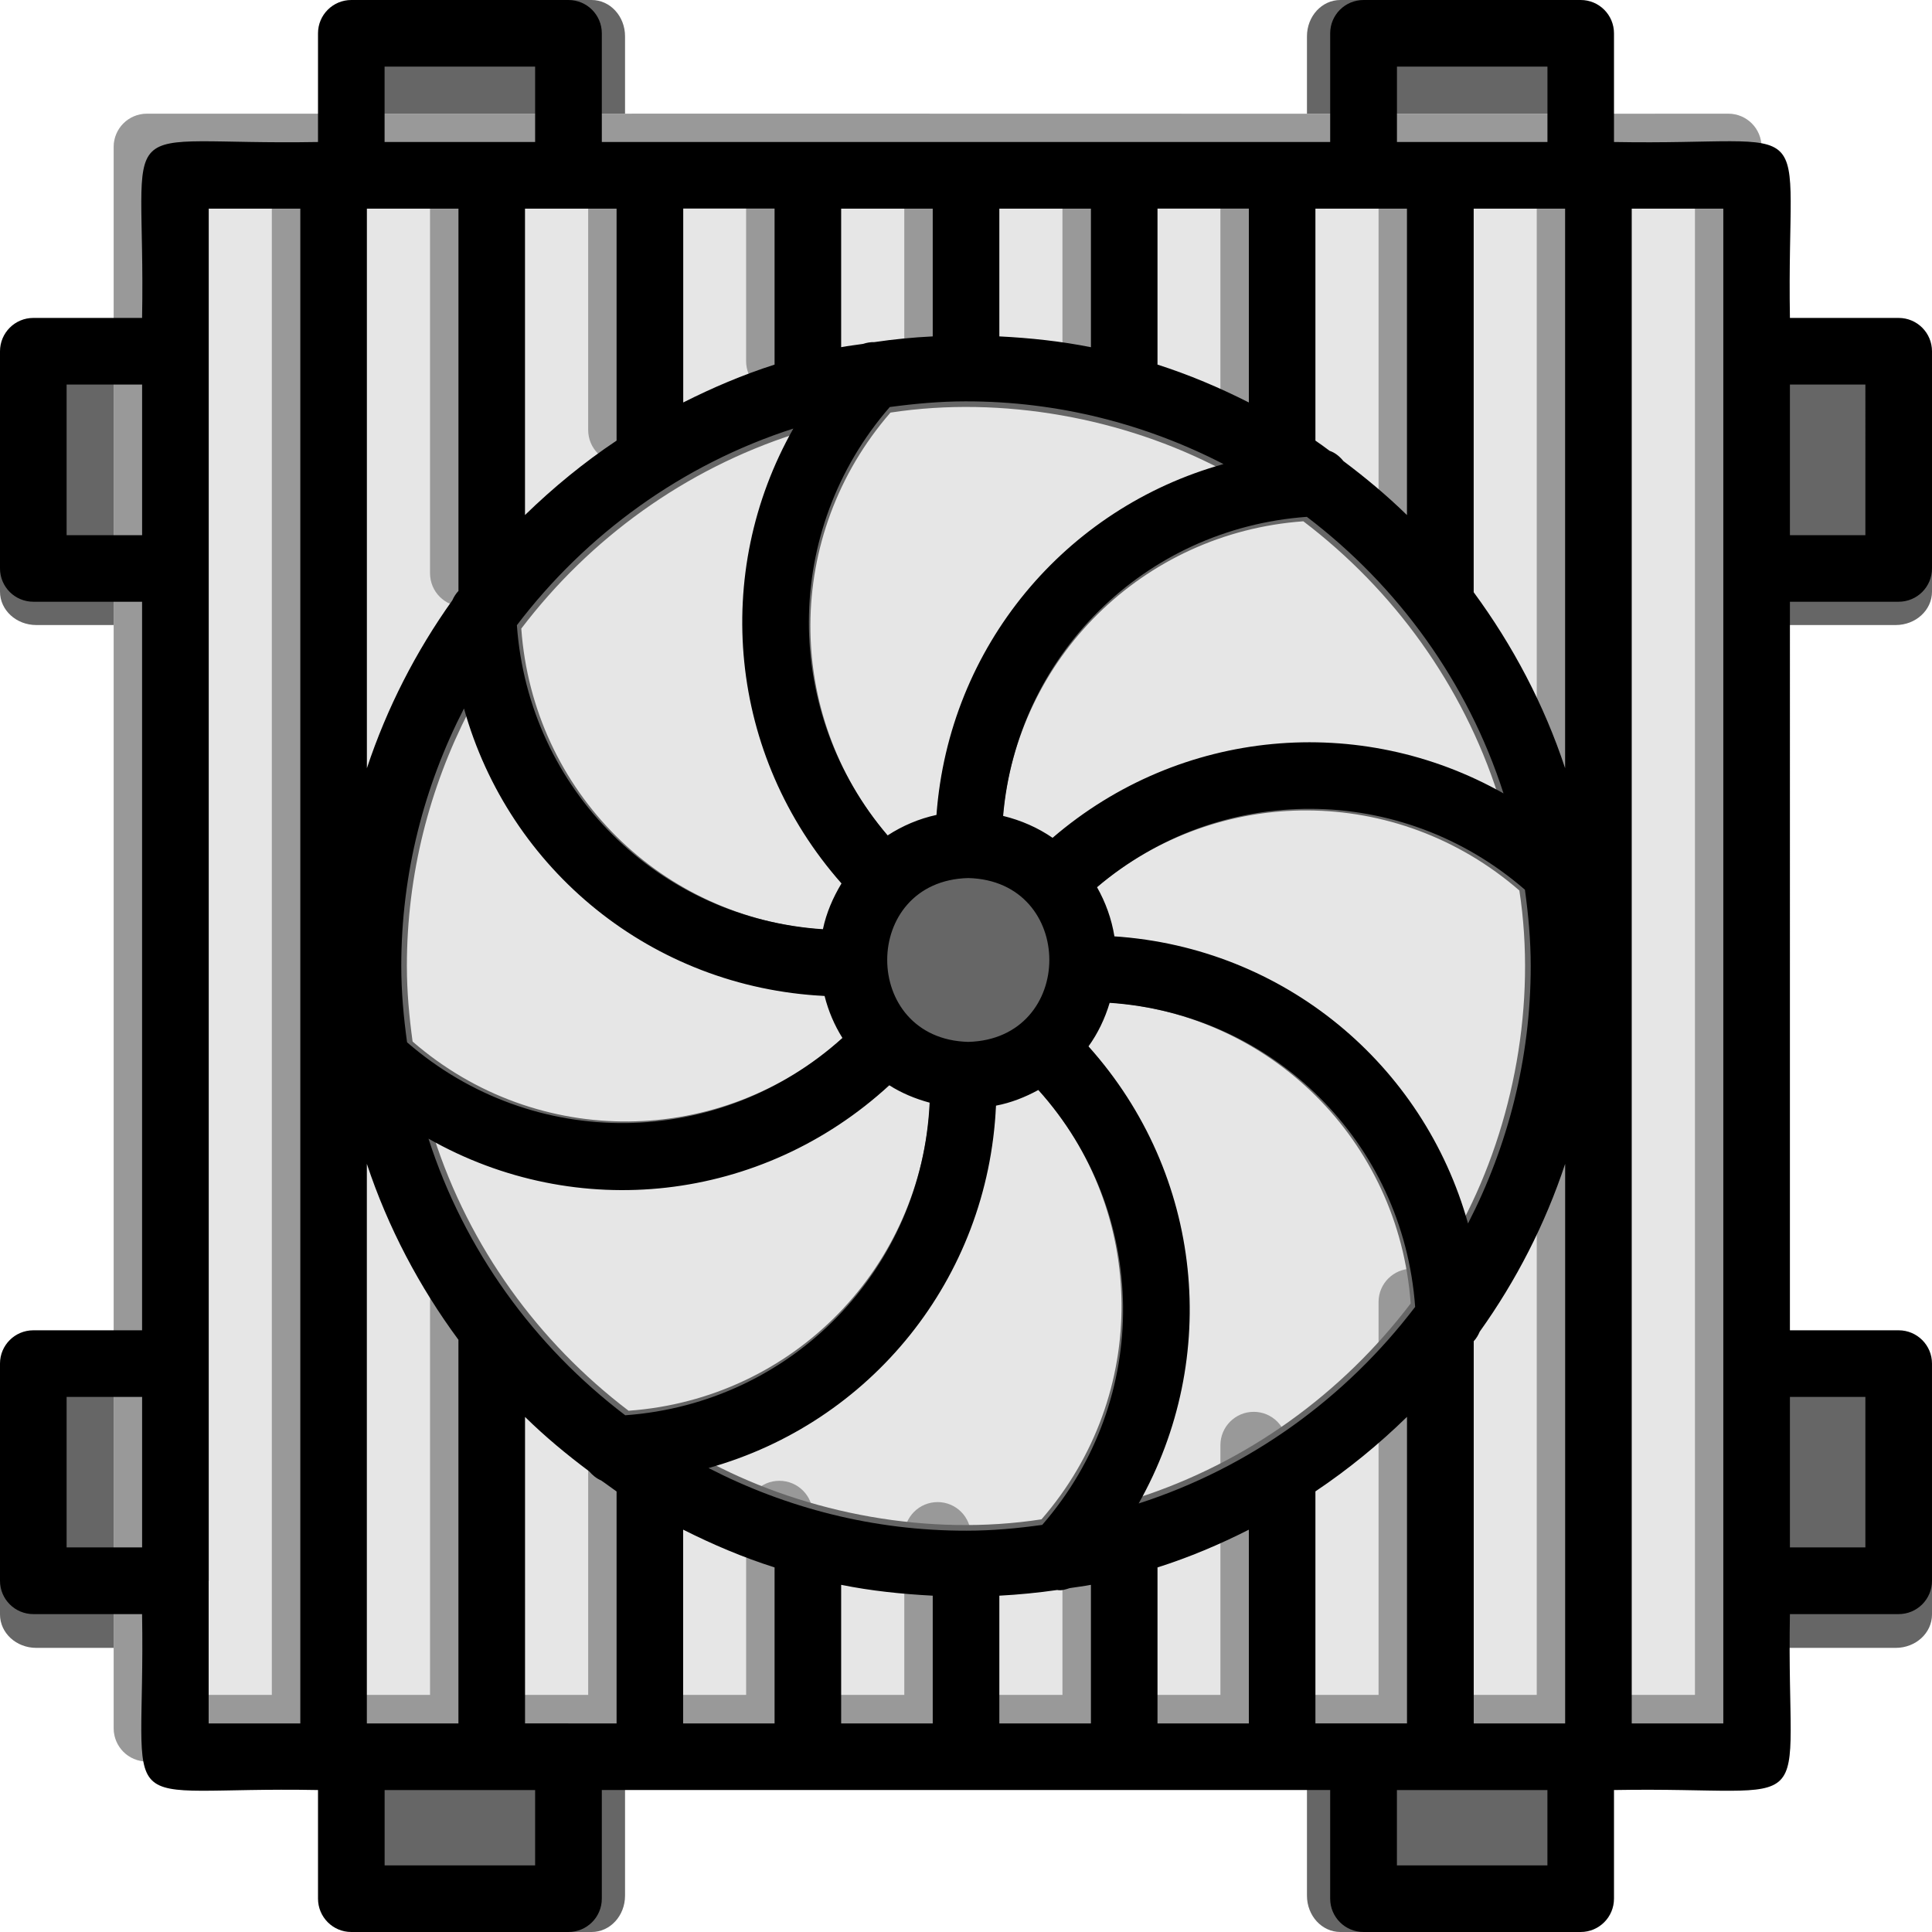 <svg xmlns="http://www.w3.org/2000/svg" width="50" height="50" viewBox="0 0 50 50">
    <g fill="none" fill-rule="evenodd">
        <g>
            <g>
                <path fill="#666" d="M15.312 44.118H9.685c-.475 0-.861.42-.861.937v4.004c0 .52.386.941.86.941h5.628c.478 0 .864-.42.864-.94v-4.005c0-.517-.386-.937-.864-.937M40.315 44.118h-5.627c-.478 0-.864.42-.864.937v4.004c0 .52.386.941.864.941h5.627c.475 0 .861-.42.861-.94v-4.005c0-.517-.386-.937-.86-.937M15.312 0H9.685c-.475 0-.861.42-.861.94v4.002c0 .52.386.94.86.94h5.628c.478 0 .864-.42.864-.94V.939c0-.519-.386-.939-.864-.939M40.315 0h-5.627c-.478 0-.864.42-.864.94v4.002c0 .52.386.94.864.94h5.627c.475 0 .861-.42.861-.94V.939c0-.519-.386-.939-.86-.939M4.942 8.824H.94c-.52 0-.94.386-.94.864v5.624c0 .478.42.864.94.864h4.002c.52 0 .94-.386.94-.864V9.688c0-.478-.42-.864-.94-.864M4.942 35.294H.94c-.52 0-.94.386-.94.861v5.628c0 .478.42.864.94.864h4.002c.52 0 .94-.386.94-.864v-5.628c0-.475-.42-.86-.94-.86M49.06 8.824h-4.002c-.52 0-.94.386-.94.864v5.624c0 .478.42.864.94.864h4.002c.52 0 .94-.386.94-.864V9.688c0-.478-.42-.864-.94-.864M49.06 35.294h-4.002c-.52 0-.94.386-.94.861v5.628c0 .478.42.864.94.864h4.002c.52 0 .94-.386.94-.864v-5.628c0-.475-.42-.86-.94-.86" transform="translate(-762 -442) translate(762 442)"/>
                <path fill="#E6E6E6" d="M44.728 2.943c-10.667.006-22.112-.006-32.752 0H3.802c-.478 0-.86.386-.86.86v40.921c0 .478.382.864.86.864h8.174c3.653-.007 8.622.003 12.275 0 3.653-.007 8.625.003 12.278 0h8.199c.478 0 .86-.386.86-.864V3.804c0-.475-.382-.861-.86-.861" transform="translate(-762 -442) translate(762 442)"/>
                <path fill="#999" d="M41.495 43.864h2.37V4.666h-2.37v39.198zm-36.83 0h2.37V4.666h-2.37v39.198zm31.876-11.03c-.478 0-.864.386-.864.86v10.17h-2.37v-6.462c0-.478-.385-.864-.86-.864-.477 0-.863.386-.863.864v6.462H29.22v-4.68c0-.475-.383-.861-.86-.861-.478 0-.864.386-.864.86v4.681h-2.37v-4.127c0-.477-.385-.863-.86-.863-.477 0-.863.386-.863.863v4.127h-2.37v-4.68c0-.475-.386-.861-.863-.861-.478 0-.86.386-.86.86v4.681h-2.364v-6.462c0-.478-.386-.864-.864-.864-.474 0-.86.386-.86.864v6.462h-2.37v-10.17c0-.474-.386-.86-.863-.86-.478 0-.86.386-.86.86v10.17h-2.37V4.666h2.37v10.167c0 .478.382.864.86.864.477 0 .863-.386.863-.864V4.666h2.37v6.463c0 .475.386.86.86.86.478 0 .864-.385.864-.86V4.666h2.363v4.678c0 .478.383.864.86.864.478 0 .864-.386.864-.864V4.666h2.37v4.127c0 .475.386.86.863.86.475 0 .86-.385.86-.86V4.666h2.37v4.678c0 .478.386.864.864.864.477 0 .86-.386.86-.864V4.666h2.364v6.463c0 .475.386.86.863.86.475 0 .86-.385.86-.86V4.666h2.37v10.167c0 .478.386.864.864.864.477 0 .863-.386.863-.864V4.666h2.367v39.198h-2.367v-10.17c0-.474-.386-.86-.863-.86zm8.187-29.891c-10.667.006-22.112-.006-32.752 0H3.802c-.478 0-.86.386-.86.86v40.921c0 .478.382.864.86.864h8.174c3.653-.007 8.622.003 12.275 0 3.653-.007 8.625.003 12.278 0h8.199c.478 0 .86-.386.86-.864V3.804c0-.475-.382-.861-.86-.861z" transform="translate(-762 -442) translate(762 442)"/>
                <path fill="#666" d="M37.863 31.597c-1.137-4.074-4.71-7.066-9.06-7.357-.073-.451-.228-.873-.446-1.258 3.165-2.691 7.796-2.685 10.964.064.448 2.913-.149 6.047-1.458 8.55zm-8.439 7.174c2.107-3.722 1.664-8.423-1.285-11.712.242-.336.421-.712.542-1.115 4.193.279 7.524 3.574 7.827 7.79-1.776 2.334-4.232 4.119-7.084 5.037zm-2.47.549c-2.91.449-6.048-.145-8.551-1.458 4.143-1.155 7.165-4.834 7.365-9.284.388-.073.75-.218 1.086-.4 2.852 3.164 2.903 7.914.1 11.142zm-15.726-9.896c3.795 2.158 8.533 1.642 11.806-1.367.316.2.664.345 1.034.445-.197 4.277-3.522 7.7-7.8 8.008-2.336-1.776-4.122-4.234-5.04-7.086zM10.53 25c0-2.376.588-4.616 1.606-6.599 1.152 4.132 4.81 7.148 9.24 7.366.096.385.25.749.457 1.076-3.165 2.861-7.924 2.916-11.155.112-.088-.642-.148-1.291-.148-1.955zm10.045-13.77c-2.095 3.698-1.67 8.369 1.234 11.654-.219.361-.388.752-.476 1.174-4.198-.27-7.539-3.568-7.842-7.79 1.776-2.334 4.235-4.12 7.084-5.038zm2.47-.552c2.91-.445 6.048.149 8.551 1.461-4.052 1.128-7.035 4.671-7.353 8.99-.452.097-.873.28-1.252.525-2.701-3.162-2.698-7.805.054-10.976zm15.726 9.9c-3.661-2.073-8.275-1.682-11.555 1.136-.379-.26-.806-.448-1.267-.56.352-4.113 3.62-7.363 7.781-7.663 2.337 1.776 4.123 4.235 5.041 7.087zm2.213 2.07c.003-.097-.015-.194-.045-.288-.692-4.198-3.001-7.847-6.269-10.297-.097-.118-.212-.215-.355-.263-3.195-2.307-7.578-3.462-11.664-2.786-.1-.003-.197.015-.29.046-4.205.694-7.86 3.007-10.31 6.286-.09.079-.163.173-.215.285-2.33 3.204-3.501 7.611-2.822 11.718-.003.1.015.194.045.288.695 4.204 3.004 7.857 6.281 10.306.088.1.188.185.312.236 3.198 2.316 7.587 3.48 11.683 2.807.109.021.218-.015.32-.048 4.199-.698 7.846-3.01 10.292-6.284.09-.082.163-.176.215-.288 2.33-3.2 3.501-7.608 2.822-11.718z" transform="translate(-762 -442) translate(762 442)"/>
                <path fill="#000" d="M46.323 40.046h1.953v-3.894h-1.953v3.894zm-1.724 4.556h-2.37V5.4h2.37v39.203zm-4.552 3.674h-3.895v-1.95h3.895v1.95zm-26.2 0H9.954v-1.95h3.895v1.95zM5.402 40.91V5.4h2.37v39.202H5.4V40.91zm-3.677-.864h1.953v-3.894H1.724v3.894zm0-26.196h1.953V9.952H1.724v3.898zm8.23-12.126h3.894v1.951H9.953v-1.95zm26.198 0h3.895v1.951h-3.895v-1.95zM38.14 34.71c.067-.07.116-.156.156-.248.94-1.316 1.69-2.773 2.21-4.341v14.482H38.14V34.71zm-8.184 5.855c.82-.26 1.608-.594 2.364-.977v5.015h-2.364v-4.038zm-4.093.731c.505-.027 1.004-.076 1.497-.147.11.022.22-.015.325-.049.183-.03.37-.049.548-.085v3.588h-2.37v-3.307zm-4.094-.281c.769.156 1.565.239 2.37.281v3.307h-2.37v-3.588zm-4.087-1.427c.76.383 1.543.716 2.364.977v4.038H17.68v-5.015zm-5.817-24.295c-.067.07-.12.156-.16.245-.94 1.32-1.69 2.777-2.21 4.344V5.4h2.37v9.893zm8.18-5.857c-.82.263-1.604.597-2.363.98V5.398h2.364v4.036zm4.094-.73c-.511.025-1.013.074-1.51.148-.1-.003-.198.015-.293.046-.19.03-.383.049-.567.085V5.4h2.37v3.307zm4.094.28c-.769-.154-1.565-.24-2.37-.28V5.4h2.37v3.585zm4.087 1.43c-.756-.383-1.543-.717-2.364-.98V5.399h2.364v5.015zm-7.262 16.548c-2.796-.073-2.796-4.17 0-4.24 2.798.07 2.798 4.167 0 4.24zm13.854-6.43c-3.699-2.094-8.359-1.699-11.671 1.149-.383-.264-.815-.453-1.28-.567.355-4.155 3.655-7.437 7.86-7.74 2.36 1.794 4.163 4.277 5.09 7.158zM24.989 10.387c2.4-.003 4.672.59 6.675 1.623-4.094 1.138-7.106 4.718-7.428 9.08-.456.099-.882.282-1.264.53-2.728-3.193-2.725-7.884.055-11.086.643-.086 1.295-.147 1.962-.147zm-4.457.704c-2.116 3.735-1.687 8.454 1.246 11.772-.22.365-.392.76-.481 1.185-4.24-.272-7.614-3.603-7.92-7.868 1.794-2.358 4.277-4.161 7.155-5.089zm-10.147 13.91c0-2.4.594-4.663 1.623-6.666 1.163 4.173 4.859 7.22 9.332 7.44.098.39.254.756.462 1.087-3.196 2.89-8.003 2.946-11.267.113-.089-.649-.15-1.304-.15-1.974zm.704 4.467c3.834 2.18 8.619 1.66 11.926-1.381.318.202.67.349 1.044.45-.2 4.32-3.558 7.777-7.878 8.09-2.36-1.795-4.164-4.278-5.092-7.16zm13.922 10.146c-2.4.004-4.672-.59-6.675-1.622 4.186-1.167 7.238-4.884 7.44-9.378.392-.074.756-.22 1.096-.405 2.881 3.197 2.933 7.995.101 11.255-.643.09-1.295.15-1.962.15zm4.457-.704c2.128-3.76 1.681-8.508-1.298-11.83.245-.34.426-.72.548-1.127 4.235.282 7.6 3.61 7.906 7.869-1.795 2.357-4.274 4.16-7.156 5.088zM39.615 25c0 2.401-.594 4.664-1.623 6.663-1.148-4.115-4.758-7.137-9.151-7.43-.074-.457-.23-.883-.45-1.272 3.196-2.718 7.874-2.712 11.074.065.089.646.15 1.304.15 1.975zm.89-19.6V19.88c-.547-1.653-1.356-3.18-2.366-4.553V5.4h2.367zm-5.216 0h1.123v7.93c-.514-.503-1.068-.965-1.644-1.397-.098-.12-.214-.217-.358-.266-.122-.09-.242-.181-.367-.264V5.4h1.246zm-20.578 0h1.246v6.003c-.85.567-1.64 1.216-2.37 1.926V5.4h1.124zM9.494 44.601V30.12c.548 1.65 1.357 3.181 2.37 4.553v9.93h-2.37zm5.217 0h-1.123V36.67c.517.508 1.074.97 1.656 1.405.089.101.19.187.315.24.135.091.264.192.398.284v6.004h-1.246zm20.578 0h-1.246v-6.004c.85-.57 1.64-1.216 2.37-1.929v7.933h-1.124zM46.323 13.85h1.953V9.952h-1.953v3.898zm2.814 1.723c.477 0 .863-.385.863-.863V9.092c0-.478-.386-.864-.863-.864h-2.814c-.095-5.504.934-4.452-4.553-4.553V.862c0-.476-.386-.862-.86-.862h-5.621c-.478 0-.864.386-.864.862v2.813h-18.85V.862c0-.476-.386-.862-.864-.862h-5.62c-.475 0-.861.386-.861.862v2.813c-5.505.098-4.452-.934-4.553 4.553H.863c-.477 0-.863.386-.863.864v5.618c0 .478.386.863.863.863h2.814v18.855H.863c-.477 0-.863.386-.863.86v5.622c0 .477.386.863.863.863h2.814c.095 5.502-.934 4.449 4.553 4.553v2.81c0 .478.386.864.86.864h5.621c.478 0 .864-.386.864-.863v-2.811h18.85v2.81c0 .478.386.864.864.864h5.62c.475 0 .861-.386.861-.863v-2.811c5.505-.098 4.452.934 4.553-4.553h2.814c.477 0 .863-.386.863-.863v-5.622c0-.474-.386-.86-.863-.86h-2.814V15.573h2.814z" transform="translate(-762 -442) translate(762 442)"/>
            </g>
        </g>
    </g>
</svg>
